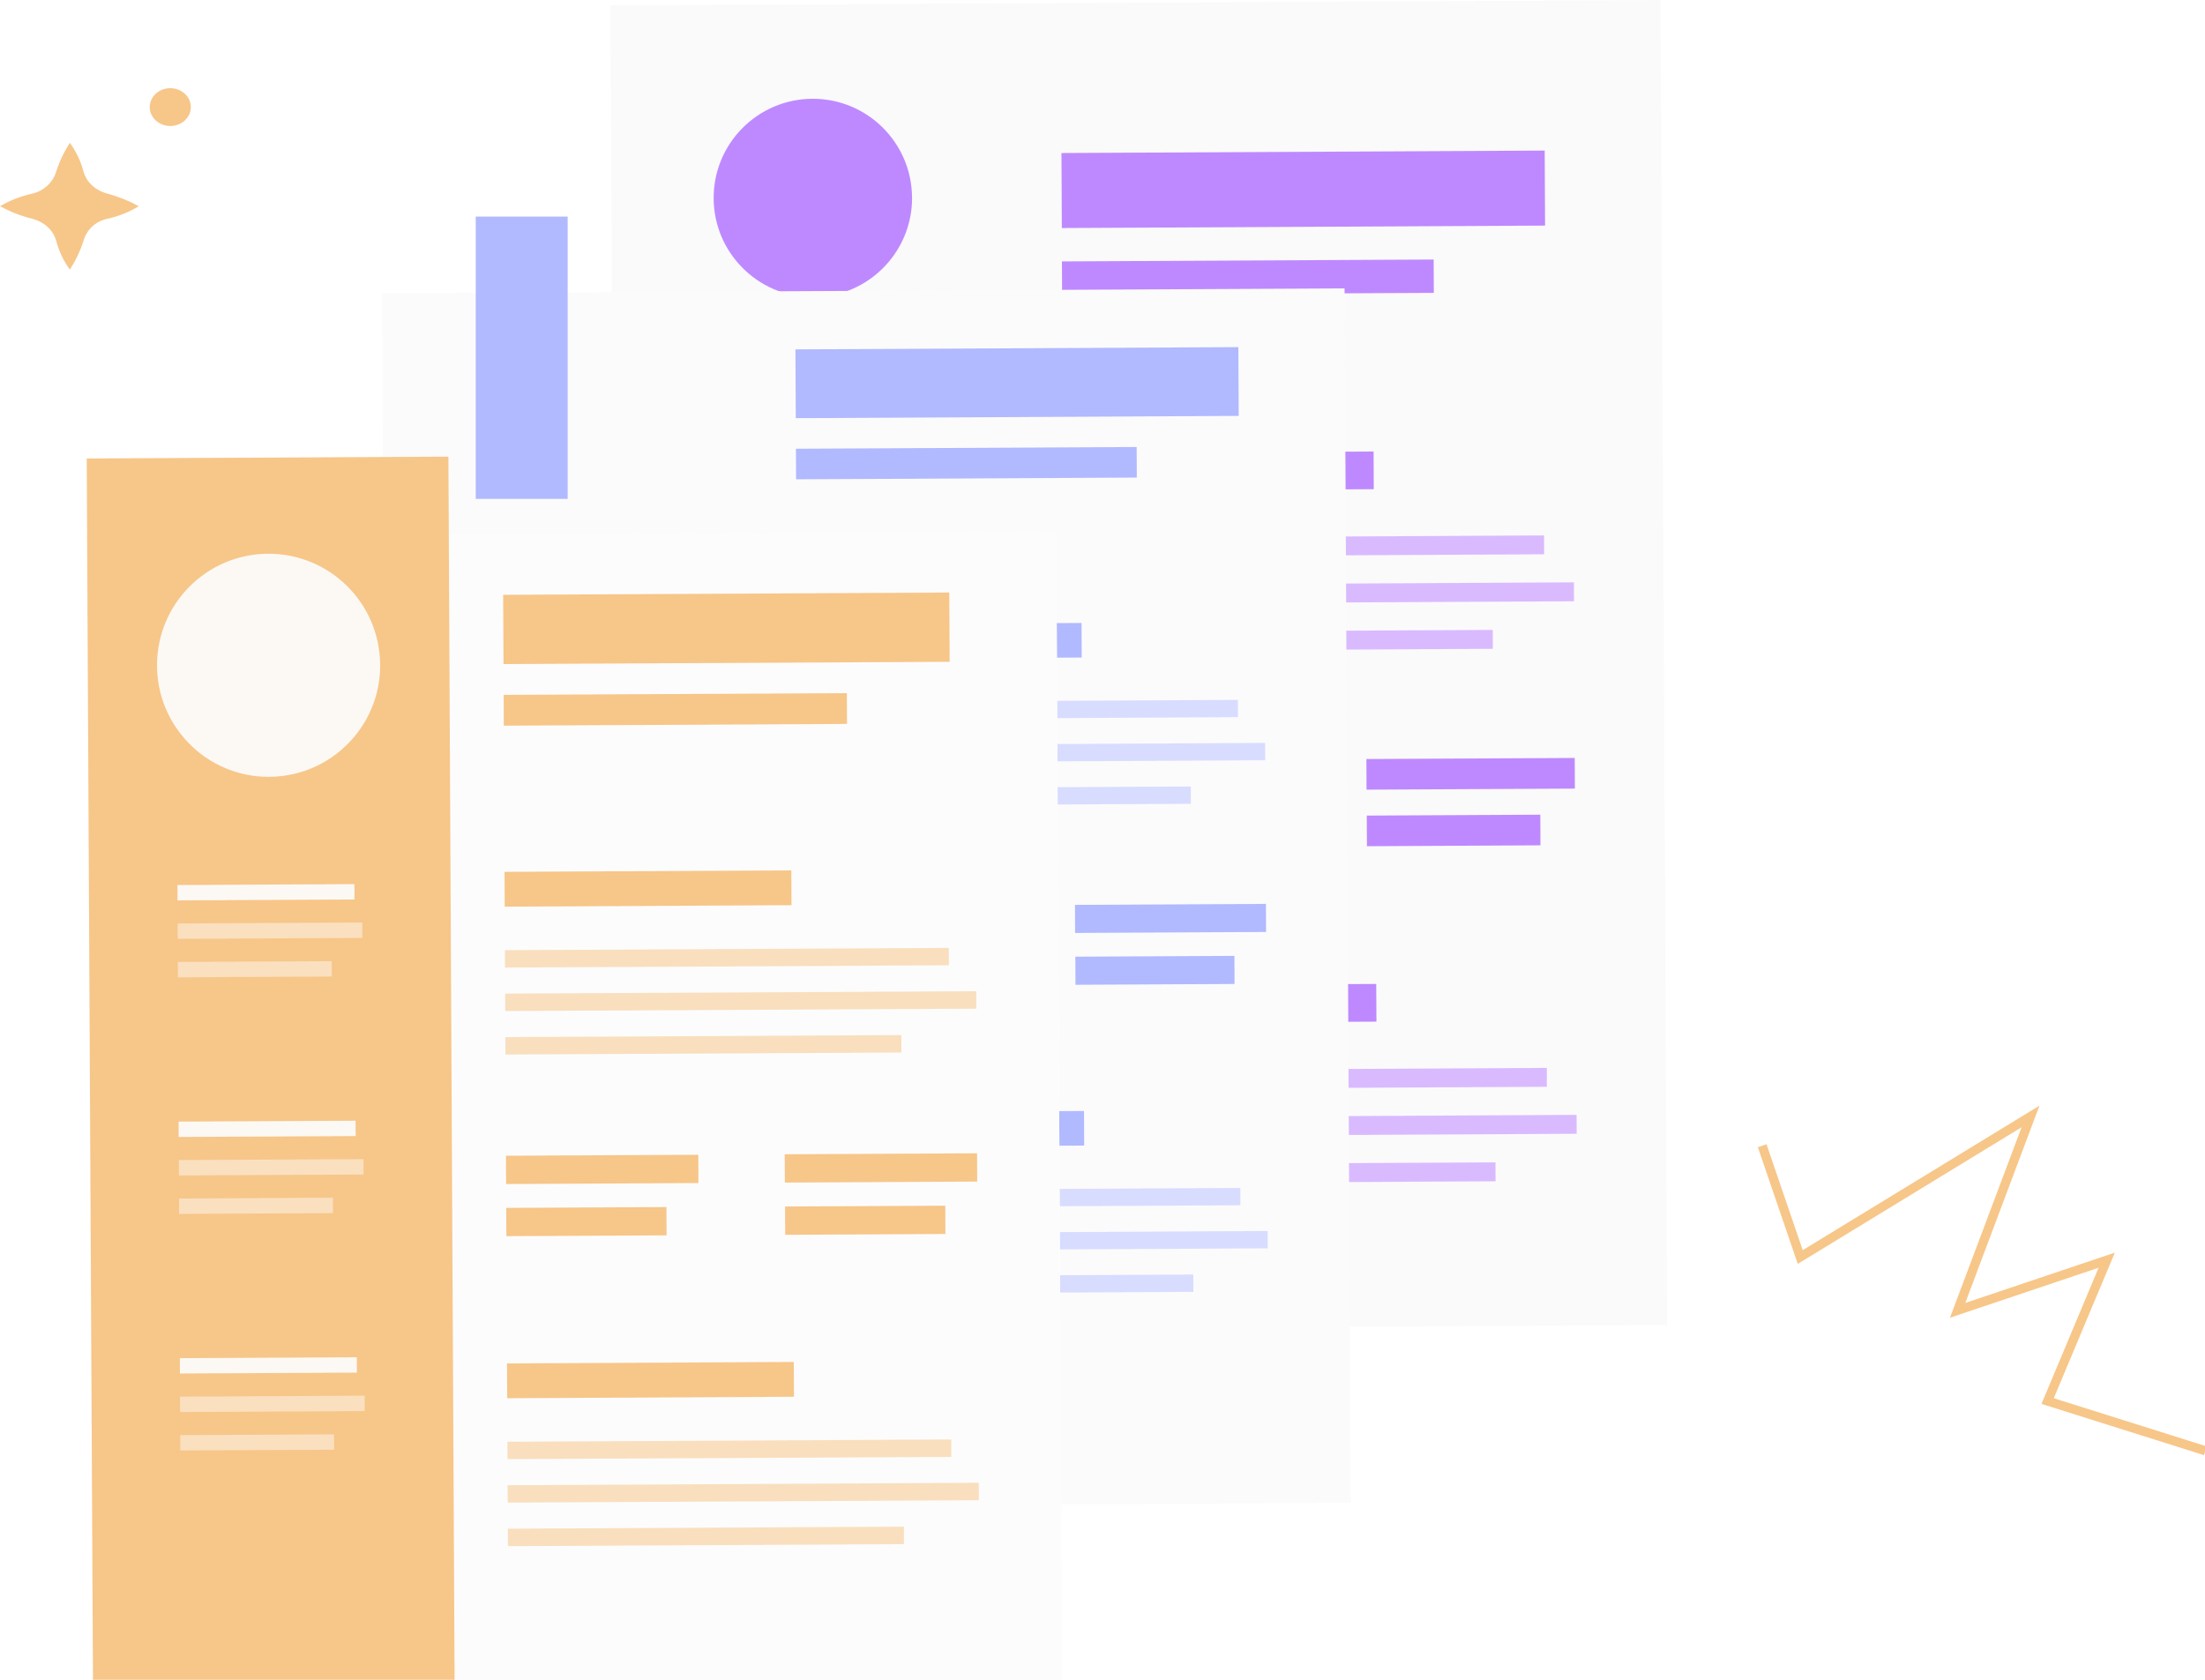 <?xml version="1.0" encoding="UTF-8"?>
<svg xmlns="http://www.w3.org/2000/svg" width="483" height="368" fill="none" version="1.1" viewBox="0 0 483 368">
  <g clip-path="url(#clip0_1399_13425)">
    <path d="m363.74 0-230.04 1.172 1.484 290.27 230.02-1.161-1.469-290.28z" fill="#fafafa"></path>
    <path d="m314.04 56.856-81.427 0.414 0.037 7.303 81.427-0.414-0.037-7.303z" fill="#BE89FF"></path>
    <g fill="#D9BAFF">
      <path d="m197.21 81.001-41.991 0.214 0.019 3.645 41.991-0.214-0.019-3.645z"></path>
      <path d="m199.08 90.114-43.814 0.228 0.017 3.646 43.812-0.214-0.015-3.66z"></path>
      <path d="m191.83 99.284-36.519 0.179 0.028 3.662 36.508-0.195-0.017-3.646z"></path>
      <path d="m197.78 193.28-41.991 0.213 0.018 3.645 41.992-0.213-0.019-3.645z"></path>
      <path d="m199.65 202.39-43.814 0.227 0.017 3.646 43.814-0.227-0.017-3.646z"></path>
      <path d="m192.39 211.56-36.506 0.181 0.017 3.647 36.506-0.182-0.017-3.646z"></path>
      <path d="m192.75 221.96-36.506 0.182 0.017 3.646 36.506-0.181-0.017-3.647z"></path>
      <path d="m197.48 137.14-41.991 0.213 0.018 3.645 41.992-0.213-0.019-3.645z"></path>
      <path d="m199.36 146.26-43.812 0.214 0.015 3.66 43.815-0.228-0.018-3.646z"></path>
      <path d="m192.12 155.42-36.522 0.192 0.018 3.647 36.519-0.18-0.015-3.659z"></path>
    </g>
    <path d="m300.88 98.913-68.044 0.346 0.042 8.258 68.044-0.346-0.042-8.258z" fill="#BE89FF"></path>
    <g fill="#D9BAFF">
      <path d="m338.22 117.3-105.3 0.543 0.018 4.124 105.3-0.543-0.018-4.124z"></path>
      <path d="m344.75 127.58-111.77 0.568 0.015 4.138 111.79-0.566-0.028-4.14z"></path>
      <path d="m326.99 138-93.964 0.476 0.029 4.14 93.95-0.479-0.015-4.137z"></path>
    </g>
    <g fill="#BE89FF">
      <path d="m278.81 166.39-45.637 0.232 0.034 6.712 45.637-0.233-0.034-6.711z"></path>
      <path d="m271.24 178.8-38.01 0.193 0.035 6.712 38.01-0.194-0.035-6.711z"></path>
      <path d="m344.94 166.05-45.636 0.232 0.034 6.712 45.636-0.232-0.034-6.712z"></path>
      <path d="m337.4 178.48-38.01 0.194 0.034 6.711 38.01-0.193-0.034-6.712z"></path>
      <path d="m301.46 215.56-68.044 0.346 0.042 8.259 68.044-0.347-0.042-8.258z"></path>
    </g>
    <g fill="#D9BAFF">
      <path d="m338.82 233.95-105.3 0.542 0.018 4.124 105.3-0.529-0.015-4.137z"></path>
      <path d="m345.34 244.24-111.78 0.581 0.018 4.124 111.79-0.566-0.029-4.139z"></path>
      <path d="m327.58 254.65-93.964 0.476 0.029 4.14 93.951-0.479-0.016-4.137z"></path>
    </g>
    <path d="m338.36 32.985-105.85 0.539 0.084 16.436 105.85-0.539-0.083-16.436z" fill="#BE89FF"></path>
    <path d="m199.79 43.254c0.022 5.369-1.896 10.295-5.114 14.113-3.963 4.699-9.875 7.697-16.511 7.727-6.144 0.035-11.706-2.484-15.667-6.567-3.794-3.886-6.145-9.195-6.174-15.047-0.065-11.997 9.617-21.777 21.614-21.841 11.996-0.065 21.777 9.618 21.841 21.614l0.011 0.002z" fill="#BE89FF"></path>
    <g filter="url(#filter0_dd_1399_13425)">
      <path d="m294.53 45.814-210.85 1.074 1.36 266.06 210.83-1.064-1.346-266.07z" fill="#fbfbfb"></path>
    </g>
    <path d="m248.98 97.928-74.635 0.38 0.034 6.694 74.635-0.38-0.034-6.694z" fill="#B1B9FF"></path>
    <path d="m141.9 120.06-38.489 0.196 0.017 3.341 38.489-0.196-0.017-3.341z" fill="#C8CDFF"></path>
    <path d="m143.61 128.41-40.16 0.208 0.016 3.342 40.158-0.196-0.014-3.354z" fill="#D8DCFF"></path>
    <path d="m136.96 136.82-33.473 0.164 0.026 3.357 33.463-0.179-0.016-3.342z" fill="#D8DCFF"></path>
    <path d="m142.42 222.97-38.489 0.196 0.017 3.341 38.489-0.196-0.017-3.341z" fill="#C8CDFF"></path>
    <g fill="#D8DCFF">
      <path d="m144.13 231.32-40.16 0.208 0.016 3.342 40.16-0.208-0.016-3.342z"></path>
      <path d="m137.47 239.73-33.461 0.166 0.016 3.343 33.461-0.167-0.016-3.342z"></path>
      <path d="m137.8 249.26-33.461 0.167 0.016 3.342 33.461-0.166-0.016-3.343z"></path>
    </g>
    <path d="m142.14 171.52-38.488 0.196 0.017 3.341 38.488-0.196-0.017-3.341z" fill="#C8CDFF"></path>
    <path d="m143.86 179.88-40.158 0.196 0.014 3.354 40.16-0.208-0.016-3.342z" fill="#D8DCFF"></path>
    <path d="m137.22 188.27-33.475 0.177 0.016 3.342 33.473-0.164-0.014-3.355z" fill="#D8DCFF"></path>
    <path d="m236.91 136.48-62.369 0.317 0.038 7.57 62.369-0.318-0.038-7.569z" fill="#B1B9FF"></path>
    <g fill="#D8DCFF">
      <path d="m271.15 153.33-96.519 0.497 0.016 3.78 96.519-0.497-0.016-3.78z"></path>
      <path d="m277.12 162.76-102.45 0.52 0.014 3.793 102.46-0.519-0.027-3.794z"></path>
      <path d="m260.84 172.3-86.127 0.436 0.026 3.794 86.115-0.438-0.014-3.792z"></path>
    </g>
    <g fill="#B1B9FF">
      <path d="m216.69 198.33-41.83 0.213 0.032 6.152 41.83-0.213-0.032-6.152z"></path>
      <path d="m209.75 209.71-34.84 0.177 0.031 6.152 34.84-0.178-0.031-6.151z"></path>
      <path d="m277.3 198.02-41.83 0.213 0.031 6.151 41.83-0.213-0.031-6.151z"></path>
      <path d="m270.39 209.41-34.84 0.177 0.031 6.152 34.84-0.178-0.031-6.151z"></path>
      <path d="m237.45 243.39-62.368 0.317 0.038 7.57 62.369-0.318-0.039-7.569z"></path>
    </g>
    <g fill="#D8DCFF">
      <path d="m271.69 260.25-96.518 0.497 0.016 3.78 96.516-0.485-0.014-3.792z"></path>
      <path d="m277.67 269.68-102.45 0.532 0.016 3.78 102.46-0.518-0.026-3.794z"></path>
      <path d="m261.39 279.22-86.127 0.437 0.026 3.794 86.115-0.438-0.014-3.793z"></path>
    </g>
    <path d="m271.26 76.047-97.024 0.494 0.077 15.065 97.024-0.494-0.077-15.065z" fill="#B1B9FF"></path>
    <rect x="104.21" y="47.449" width="20.134" height="61.839" fill="#B1B9FF"></rect>
    <g filter="url(#filter1_dd_1399_13425)">
      <path d="m231.37 99.361-212.37 1.082 1.37 267.98 212.36-1.072-1.356-267.99z" fill="#fff"></path>
    </g>
    <g filter="url(#filter2_dd_1399_13425)">
      <path d="m231.37 99.024-212.37 1.083 1.37 267.98 212.36-1.072-1.356-267.99z" fill="#fcfcfc"></path>
    </g>
    <path d="m98.222 100.04-79.222 0.404 1.37 267.98 79.207-0.395-1.356-267.99z" fill="#F7C689"></path>
    <path d="m83.281 145.62c0.025 6.039-2.132 11.578-5.752 15.872-4.457 5.285-11.106 8.657-18.57 8.691-6.91 0.039-13.166-2.794-17.621-7.386-4.266-4.371-6.911-10.341-6.944-16.923-0.073-13.492 10.817-24.492 24.309-24.564 13.492-0.073 24.492 10.816 24.564 24.308l0.012 2e-3z" fill="#FCF9F4"></path>
    <path d="m185.5 151.85-75.174 0.382 0.034 6.743 75.174-0.383-0.034-6.742z" fill="#F7C689"></path>
    <path d="m77.634 193.69-38.767 0.198 0.017 3.365 38.767-0.197-0.017-3.366z" fill="#FCF9F4"></path>
    <path d="m79.362 202.1-40.45 0.21 0.016 3.367 40.448-0.198-0.014-3.379z" fill="#FAE0BF"></path>
    <path d="m72.661 210.57-33.715 0.166 0.026 3.38 33.705-0.179-0.016-3.367z" fill="#FAE0BF"></path>
    <path d="m78.16 297.34-38.767 0.197 0.017 3.365 38.767-0.197-0.017-3.365z" fill="#FCF9F4"></path>
    <path d="m79.882 305.76-40.45 0.21 0.016 3.366 40.45-0.21-0.016-3.366z" fill="#FAE0BF"></path>
    <path d="m73.18 314.23-33.703 0.168 0.016 3.366 33.703-0.167-0.016-3.367z" fill="#FAE0BF"></path>
    <path d="m77.884 245.52-38.767 0.198 0.017 3.365 38.767-0.197-0.017-3.366z" fill="#FCF9F4"></path>
    <path d="m79.615 253.94-40.448 0.198 0.014 3.379 40.45-0.21-0.016-3.367z" fill="#FAE0BF"></path>
    <path d="m72.928 262.39-33.717 0.178 0.016 3.366 33.715-0.165-0.014-3.379z" fill="#FAE0BF"></path>
    <path d="m173.34 190.68-62.819 0.32 0.039 7.624 62.819-0.319-0.039-7.625z" fill="#F7C689"></path>
    <g fill="#F9DFBE">
      <path d="m207.82 207.66-97.216 0.501 0.017 3.807 97.215-0.501-0.016-3.807z"></path>
      <path d="m213.84 217.15-103.19 0.524 0.014 3.82 103.2-0.522-0.027-3.822z"></path>
      <path d="m197.44 226.76-86.749 0.44 0.027 3.822 86.736-0.442-0.014-3.82z"></path>
    </g>
    <g fill="#F7C689">
      <path d="m152.96 252.98-42.132 0.214 0.032 6.197 42.132-0.215-0.032-6.196z"></path>
      <path d="m145.98 264.44-35.091 0.178 0.032 6.196 35.091-0.178-0.032-6.196z"></path>
      <path d="m214.02 252.66-42.132 0.214 0.031 6.196 42.132-0.214-0.031-6.196z"></path>
      <path d="m207.06 264.14-35.091 0.178 0.031 6.197 35.092-0.179-0.032-6.196z"></path>
      <path d="m173.88 298.37-62.819 0.32 0.039 7.624 62.819-0.32-0.039-7.624z"></path>
    </g>
    <g fill="#F9DFBE">
      <path d="m208.37 315.35-97.216 0.501 0.016 3.807 97.214-0.488-0.014-3.82z"></path>
      <path d="m214.39 324.84-103.19 0.536 0.017 3.807 103.2-0.522-0.027-3.821z"></path>
      <path d="m197.99 334.46-86.748 0.439 0.026 3.822 86.737-0.442-0.015-3.819z"></path>
    </g>
    <path d="m207.94 129.81-97.725 0.498 0.078 15.173 97.724-0.497-0.077-15.174z" fill="#F7C689"></path>
    <path d="m386 251 8.339 24.381 50.441-30.793-15.966 42.472 32.66-10.985-12.944 30.86 34.551 10.895" stroke="#F7C689" stroke-miterlimit="10" stroke-width="2"></path>
    <path d="m23.5 47.932c2.5-0.552 4.8-1.472 6.9-2.76-2.2-1.196-4.5-2.116-6.9-2.76-2.5-0.644-4.5-2.392-5.2-4.784-0.6-2.3-1.6-4.416-3-6.348-1.3 2.024-2.3 4.14-3 6.348-0.7 2.3-2.6 4.14-5.2 4.784-2.5 0.552-4.9 1.472-7.1 2.76 2.2 1.196 4.5 2.116 7.1 2.76 2.5 0.644 4.5 2.392 5.2 4.784 0.6 2.3 1.6 4.416 3 6.348 1.3-2.024 2.3-4.14 3-6.348 0.7-2.392 2.6-4.232 5.2-4.784z" fill="#F7C689"></path>
    <path d="m37.3 27.6c2.485 0 4.5-1.853 4.5-4.14 0-2.286-2.015-4.14-4.5-4.14s-4.5 1.854-4.5 4.14c0 2.287 2.015 4.14 4.5 4.14z" fill="#F7C689"></path>
  </g>
  <defs>
    <filter id="filter0_dd_1399_13425" x="-.129" y="-.102" width="1.258" height="1.27" color-interpolation-filters="sRGB">
      <feFlood flood-opacity="0" result="BackgroundImageFix"></feFlood>
      <feColorMatrix in="SourceAlpha" result="hardAlpha" values="0 0 0 0 0 0 0 0 0 0 0 0 0 0 0 0 0 0 127 0"></feColorMatrix>
      <feMorphology in="SourceAlpha" radius="2.17" result="effect1_dropShadow_1399_13425"></feMorphology>
      <feOffset dy="4.34"></feOffset>
      <feGaussianBlur stdDeviation="3.255"></feGaussianBlur>
      <feColorMatrix values="0 0 0 0 0.063 0 0 0 0 0.094 0 0 0 0 0.157 0 0 0 0.03 0"></feColorMatrix>
      <feBlend in2="BackgroundImageFix" result="effect1_dropShadow_1399_13425"></feBlend>
      <feColorMatrix in="SourceAlpha" result="hardAlpha" values="0 0 0 0 0 0 0 0 0 0 0 0 0 0 0 0 0 0 127 0"></feColorMatrix>
      <feMorphology in="SourceAlpha" radius="4.34" result="effect2_dropShadow_1399_13425"></feMorphology>
      <feOffset dy="13.021"></feOffset>
      <feGaussianBlur stdDeviation="10.851"></feGaussianBlur>
      <feColorMatrix values="0 0 0 0 0.063 0 0 0 0 0.094 0 0 0 0 0.157 0 0 0 0.16 0"></feColorMatrix>
      <feBlend in2="effect1_dropShadow_1399_13425" result="effect2_dropShadow_1399_13425"></feBlend>
      <feBlend in="SourceGraphic" in2="effect2_dropShadow_1399_13425" result="shape"></feBlend>
    </filter>
    <filter id="filter1_dd_1399_13425" x="-.128" y="-.102" width="1.256" height="1.268" color-interpolation-filters="sRGB">
      <feFlood flood-opacity="0" result="BackgroundImageFix"></feFlood>
      <feColorMatrix in="SourceAlpha" result="hardAlpha" values="0 0 0 0 0 0 0 0 0 0 0 0 0 0 0 0 0 0 127 0"></feColorMatrix>
      <feMorphology in="SourceAlpha" radius="2.17" result="effect1_dropShadow_1399_13425"></feMorphology>
      <feOffset dy="4.34"></feOffset>
      <feGaussianBlur stdDeviation="3.255"></feGaussianBlur>
      <feColorMatrix values="0 0 0 0 0.063 0 0 0 0 0.094 0 0 0 0 0.157 0 0 0 0.03 0"></feColorMatrix>
      <feBlend in2="BackgroundImageFix" result="effect1_dropShadow_1399_13425"></feBlend>
      <feColorMatrix in="SourceAlpha" result="hardAlpha" values="0 0 0 0 0 0 0 0 0 0 0 0 0 0 0 0 0 0 127 0"></feColorMatrix>
      <feMorphology in="SourceAlpha" radius="4.34" result="effect2_dropShadow_1399_13425"></feMorphology>
      <feOffset dy="13.021"></feOffset>
      <feGaussianBlur stdDeviation="10.851"></feGaussianBlur>
      <feColorMatrix values="0 0 0 0 0.063 0 0 0 0 0.094 0 0 0 0 0.157 0 0 0 0.16 0"></feColorMatrix>
      <feBlend in2="effect1_dropShadow_1399_13425" result="effect2_dropShadow_1399_13425"></feBlend>
      <feBlend in="SourceGraphic" in2="effect2_dropShadow_1399_13425" result="shape"></feBlend>
    </filter>
    <filter id="filter2_dd_1399_13425" x="-.128" y="-.102" width="1.256" height="1.268" color-interpolation-filters="sRGB">
      <feFlood flood-opacity="0" result="BackgroundImageFix"></feFlood>
      <feColorMatrix in="SourceAlpha" result="hardAlpha" values="0 0 0 0 0 0 0 0 0 0 0 0 0 0 0 0 0 0 127 0"></feColorMatrix>
      <feMorphology in="SourceAlpha" radius="2.17" result="effect1_dropShadow_1399_13425"></feMorphology>
      <feOffset dy="4.34"></feOffset>
      <feGaussianBlur stdDeviation="3.255"></feGaussianBlur>
      <feColorMatrix values="0 0 0 0 0.063 0 0 0 0 0.094 0 0 0 0 0.157 0 0 0 0.03 0"></feColorMatrix>
      <feBlend in2="BackgroundImageFix" result="effect1_dropShadow_1399_13425"></feBlend>
      <feColorMatrix in="SourceAlpha" result="hardAlpha" values="0 0 0 0 0 0 0 0 0 0 0 0 0 0 0 0 0 0 127 0"></feColorMatrix>
      <feMorphology in="SourceAlpha" radius="4.34" result="effect2_dropShadow_1399_13425"></feMorphology>
      <feOffset dy="13.021"></feOffset>
      <feGaussianBlur stdDeviation="10.851"></feGaussianBlur>
      <feColorMatrix values="0 0 0 0 0.063 0 0 0 0 0.094 0 0 0 0 0.157 0 0 0 0.16 0"></feColorMatrix>
      <feBlend in2="effect1_dropShadow_1399_13425" result="effect2_dropShadow_1399_13425"></feBlend>
      <feBlend in="SourceGraphic" in2="effect2_dropShadow_1399_13425" result="shape"></feBlend>
    </filter>
    <clipPath id="clip0_1399_13425">
      <rect width="483" height="368" fill="#fff"></rect>
    </clipPath>
  </defs>
</svg>
